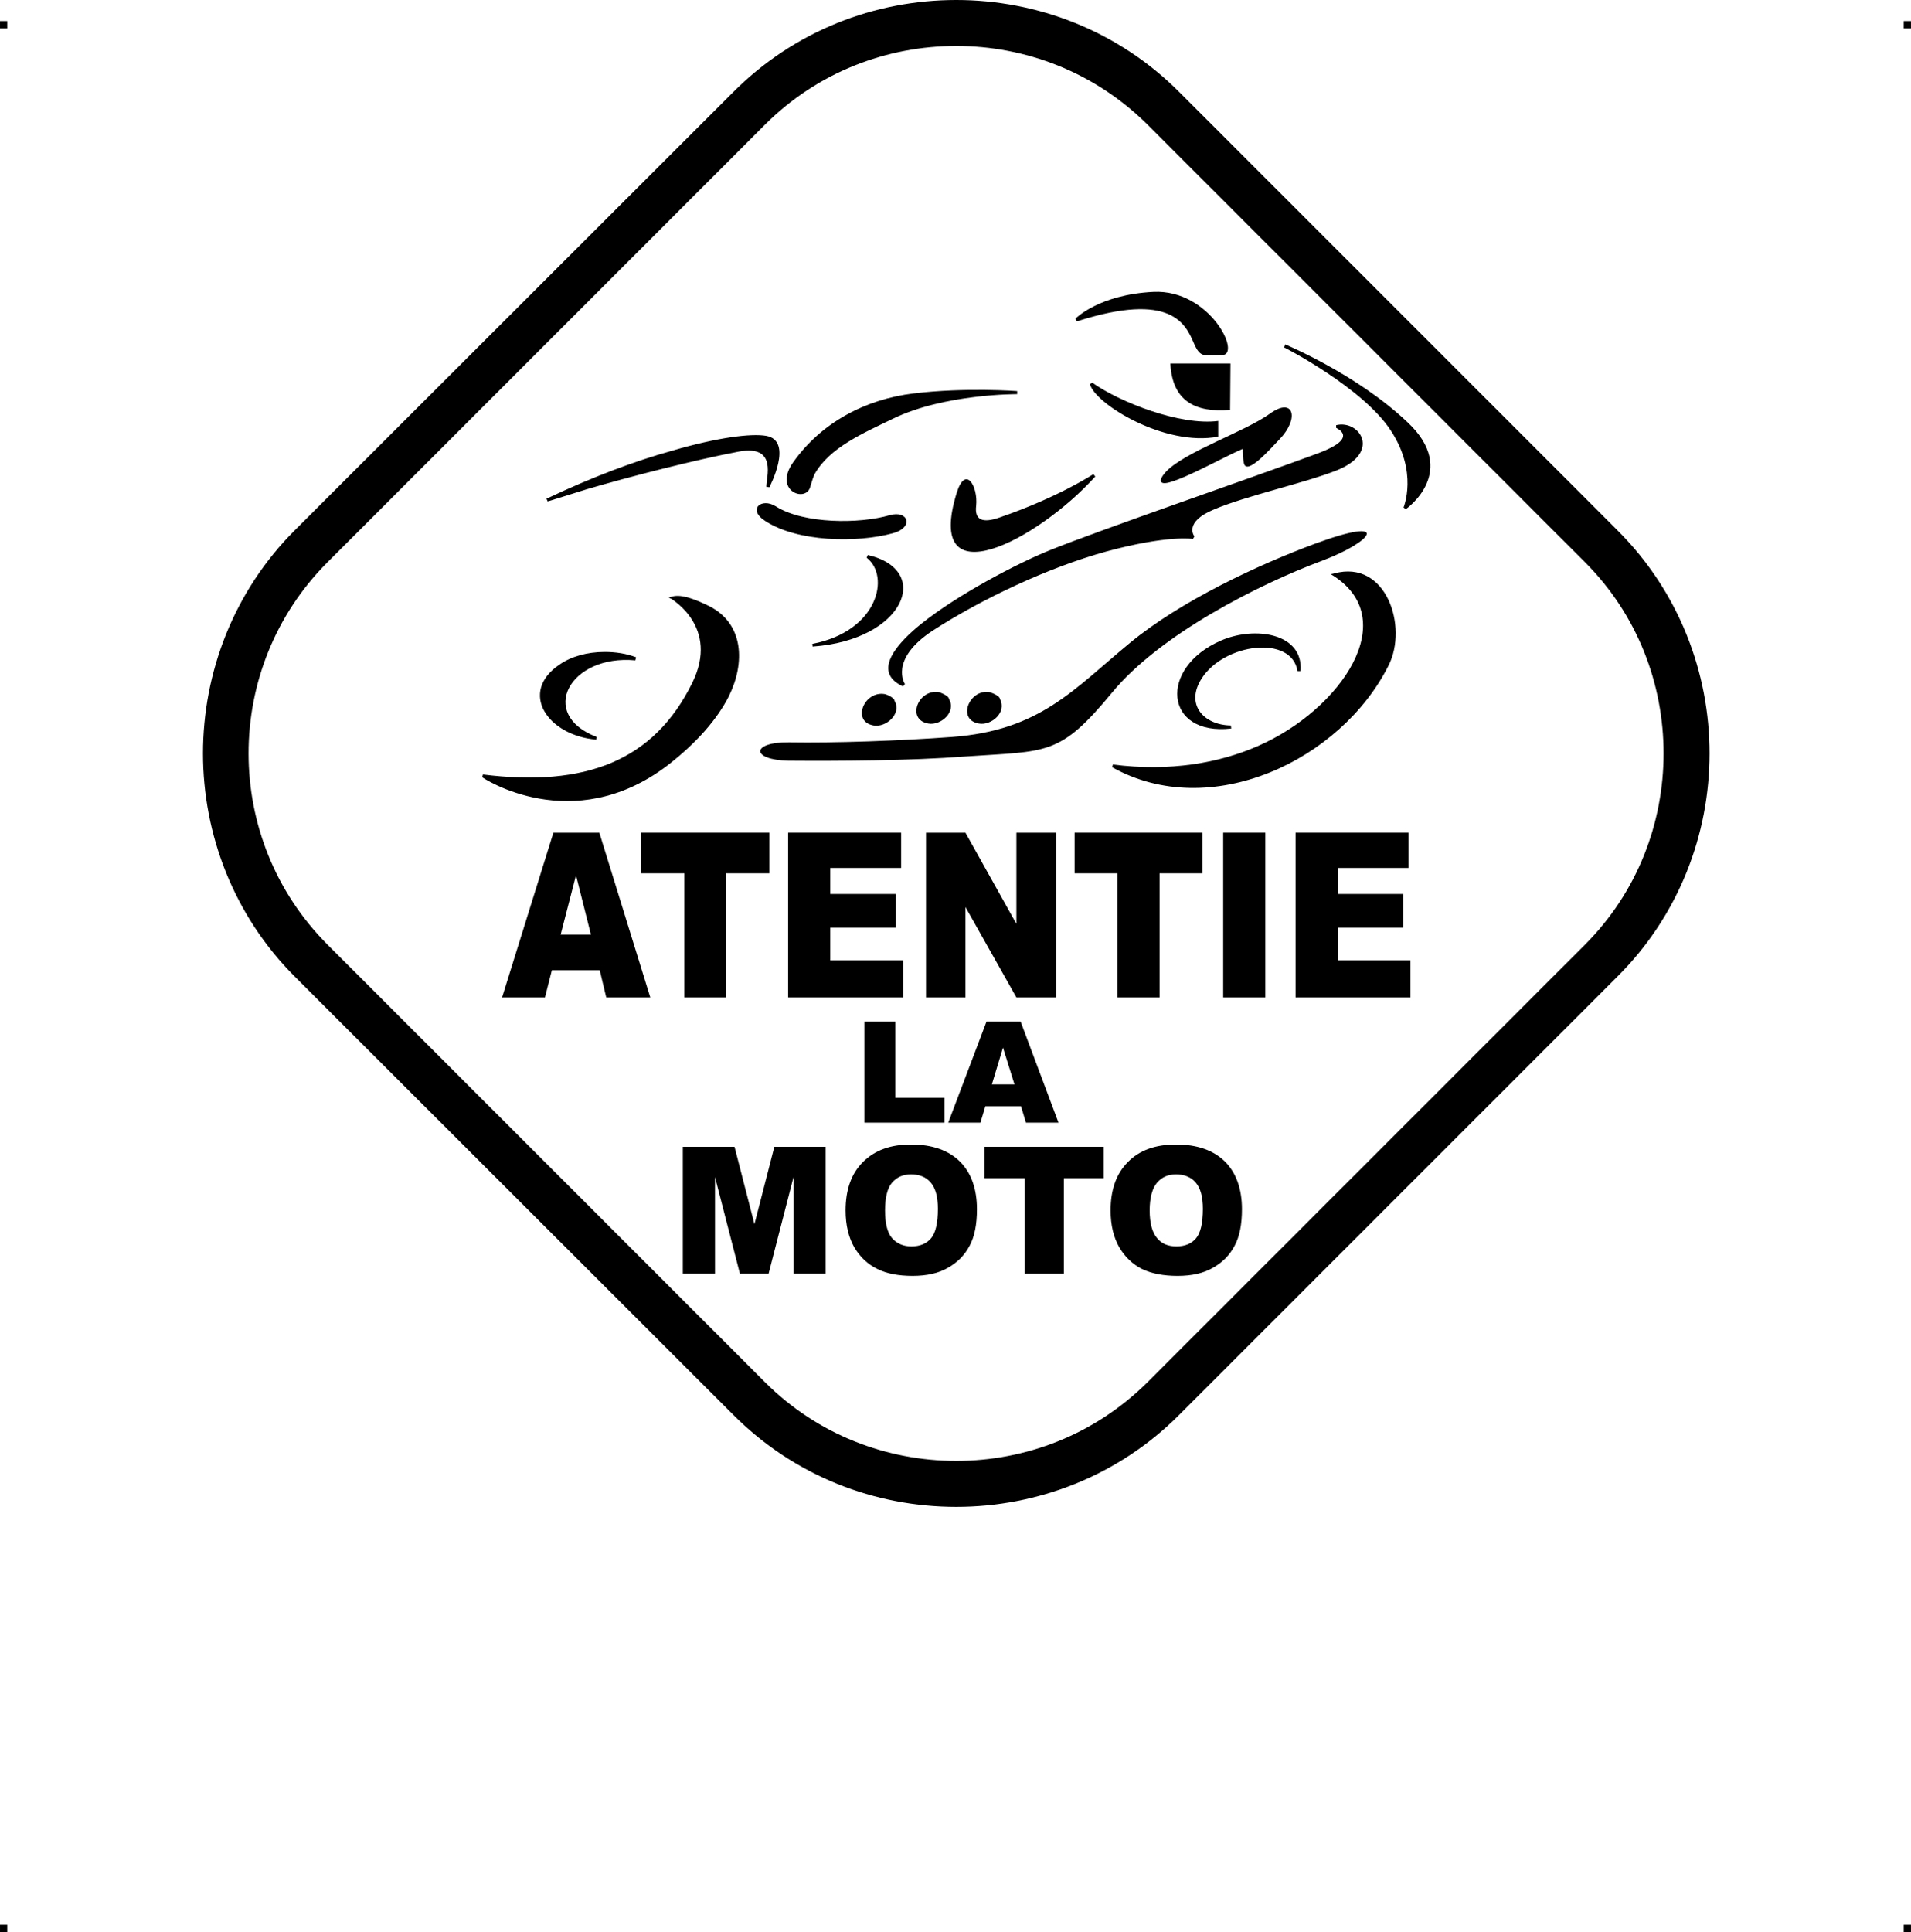 <?xml version="1.0" encoding="UTF-8"?> <!-- Creator: CorelDRAW X7 --> <?xml-stylesheet href="atentie-la-moto-v2.css" type="text/css"?> <svg xmlns="http://www.w3.org/2000/svg" xmlns:xlink="http://www.w3.org/1999/xlink" xml:space="preserve" width="4.994in" height="5.048in" version="1.1" style="shape-rendering:geometricPrecision; text-rendering:geometricPrecision; image-rendering:optimizeQuality; fill-rule:evenodd; clip-rule:evenodd" viewBox="0 0 4990 5044"> <g id="Layer_x0020_1">  <g id="_785062272"> <rect class="fil0" y="55" width="18.958" height="19.065"></rect> <rect class="fil0" x="4971" y="55" width="18.958" height="19.065"></rect> <rect class="fil0" y="5025" width="18.958" height="19.065"></rect> <rect class="fil0" x="4971" y="5025" width="18.958" height="19.065"></rect> </g> <g id="_785052160"> <path class="fil1" d="M770 1384l1144 -1143c160,-161 371,-241 583,-241 211,0 423,80 583,241l1143 1143c161,160 241,372 241,583 0,211 -80,423 -241,583l-1143 1143c-160,161 -372,241 -583,241 -212,0 -423,-80 -583,-241l-1144 -1143c-160,-160 -240,-372 -240,-583 0,-211 80,-423 240,-583zm1228 -1059l-1143 1143c-137,137 -206,318 -206,499 0,181 69,362 206,499l1143 1143c137,137 318,205 499,205 181,0 361,-68 499,-205l1143 -1143c137,-137 205,-318 205,-499 0,-181 -68,-362 -205,-499l-1143 -1143c-138,-137 -318,-205 -499,-205 -181,0 -362,68 -499,205z"></path> <path class="fil2" d="M1742 1999c-248,188 -483,31 -483,30l2 -7c266,33 446,-34 547,-240 71,-145 -54,-217 -54,-218l-8 -4c14,-4 32,-14 105,22 92,46 95,149 52,236 -30,59 -83,121 -161,181zm1385 -152l0 0 0 0zm62 -175c88,-38 215,-19 207,80l-8 0c-15,-95 -191,-73 -250,19 -44,68 5,122 76,123l1 8c-175,20 -191,-159 -26,-230zm-1610 30c28,0 56,4 82,14l-2 8c-172,-16 -256,141 -101,200l-1 7c-128,-11 -203,-124 -96,-196 30,-21 72,-33 118,-33zm1602 -599l0 37c-140,27 -322,-86 -335,-137l6 -4c72,51 230,113 329,100l0 4zm-121 -154l153 0 -1 121c-91,8 -151,-23 -156,-121l4 0zm-252 -117c0,0 61,-63 204,-70 147,-7 231,165 179,165 -46,0 -56,10 -74,-32 -21,-48 -58,-135 -305,-56l-4 -7zm440 377c-3,-15 -3,-29 -3,-37 -39,16 -139,72 -187,86l0 0c-31,10 -35,-3 -13,-27 52,-53 206,-104 271,-151 62,-45 78,12 25,67 -25,26 -86,96 -93,62zm-812 437c-116,76 -73,140 -73,140l-5 6c-88,-40 -5,-121 47,-163 96,-77 251,-158 335,-192 136,-55 533,-191 703,-254 109,-41 46,-65 46,-66l0 -7c61,-15 120,72 -1,119 -85,33 -236,66 -318,101 -80,33 -52,70 -51,70l-4 7c0,0 -65,-11 -227,33 -152,42 -325,124 -452,206zm-315 35c172,-33 204,-177 142,-225l3 -7c170,39 96,222 -144,239l-1 -7zm428 -361c-5,39 18,46 61,31 157,-54 244,-113 245,-113l5 6c-152,168 -448,322 -362,43 23,-74 56,-18 51,33zm-523 2c72,46 219,46 297,23 49,-14 64,32 9,47 -95,26 -250,23 -334,-32 -47,-30 -10,-62 28,-38zm-493 -45c-65,20 -98,31 -103,32l-3 -7c120,-57 233,-99 327,-125 119,-35 208,-46 247,-39 72,13 8,134 8,134l-8 -1c-1,-22 31,-111 -72,-92 -116,22 -283,65 -396,98zm1123 -248c-1,0 -190,-1 -324,64 -76,37 -166,75 -205,145 -4,9 -7,18 -12,35l0 0c-13,39 -96,8 -44,-66 73,-103 188,-165 316,-180 133,-16 269,-6 269,-6l0 8zm975 94c-73,-111 -277,-216 -278,-216l3 -8c1,1 186,77 319,203 137,128 -3,227 -4,227l-6 -4c0,-1 39,-92 -34,-202zm-1295 707c19,33 -22,70 -55,64 -58,-10 -25,-91 29,-82 6,1 26,10 26,18zm142 -5c20,34 -22,70 -54,64 -58,-10 -27,-91 28,-82 6,2 26,10 26,18zm133 0c19,34 -22,70 -55,64 -58,-10 -25,-91 28,-82 7,2 27,10 27,18zm-551 113c123,2 289,-4 426,-14 230,-17 317,-124 465,-246 132,-109 335,-204 484,-259 198,-73 153,-6 17,45 -164,61 -423,192 -548,344 -138,167 -168,152 -384,167 -142,11 -332,12 -461,11 -99,-2 -98,-49 1,-48zm844 65l2 -7c150,19 277,-4 378,-48 218,-95 382,-335 191,-449l9 -2c136,-37 193,139 142,240 -124,248 -465,410 -722,266z"></path> <path class="fil1" d="M1566 2533l-125 0 -18 71 -112 0 134 -430 120 0 133 430 -115 0 -17 -71zm-23 -93l-39 -155 -40 155 79 0z"></path> <path class="fil1" d="M1674 2174l335 0 0 106 -113 0 0 324 -109 0 0 -324 -113 0 0 -106z"></path> <path class="fil1" d="M2058 2174l295 0 0 92 -185 0 0 68 171 0 0 88 -171 0 0 85 190 0 0 97 -300 0 0 -430z"></path> <path class="fil1" d="M2418 2174l103 0 133 238 0 -238 104 0 0 430 -104 0 -133 -236 0 236 -103 0 0 -430z"></path> <path class="fil1" d="M2806 2174l334 0 0 106 -112 0 0 324 -110 0 0 -324 -112 0 0 -106z"></path> <path class="fil1" d="M3194 2174l110 0 0 430 -110 0 0 -430z"></path> <path class="fil1" d="M3383 2174l295 0 0 92 -185 0 0 68 171 0 0 88 -171 0 0 85 190 0 0 97 -300 0 0 -430z"></path> <path class="fil1" d="M2257 2667l81 0 0 199 128 0 0 65 -209 0 0 -264z"></path> <path class="fil1" d="M2666 2888l-93 0 -13 43 -84 0 100 -264 89 0 99 264 -85 0 -13 -43zm-17 -57l-30 -96 -29 96 59 0z"></path> <path class="fil1" d="M1783 2994l135 0 52 202 52 -202 134 0 0 331 -84 0 0 -252 -65 252 -75 0 -65 -252 0 252 -84 0 0 -331z"></path> <path class="fil1" d="M2208 3160c0,-54 15,-96 45,-126 31,-31 72,-46 126,-46 55,0 98,15 128,45 29,29 44,71 44,124 0,39 -6,71 -19,95 -13,25 -32,44 -57,58 -24,14 -55,21 -92,21 -37,0 -68,-6 -92,-18 -25,-12 -45,-31 -60,-56 -15,-26 -23,-58 -23,-97zm103 0c0,34 6,58 18,72 13,15 30,22 51,22 22,0 39,-7 51,-21 12,-14 18,-40 18,-77 0,-31 -6,-54 -19,-69 -12,-14 -29,-21 -51,-21 -21,0 -37,7 -50,22 -12,14 -18,39 -18,72z"></path> <path class="fil1" d="M2571 2994l311 0 0 82 -104 0 0 249 -102 0 0 -249 -105 0 0 -82z"></path> <path class="fil1" d="M2900 3160c0,-54 15,-96 45,-126 30,-31 72,-46 126,-46 55,0 98,15 128,45 29,29 44,71 44,124 0,39 -6,71 -19,95 -13,25 -32,44 -57,58 -24,14 -55,21 -92,21 -37,0 -68,-6 -93,-18 -24,-12 -44,-31 -59,-56 -15,-26 -23,-58 -23,-97zm102 0c0,34 7,58 19,72 12,15 29,22 51,22 22,0 39,-7 51,-21 12,-14 18,-40 18,-77 0,-31 -6,-54 -19,-69 -12,-14 -30,-21 -51,-21 -21,0 -37,7 -50,22 -12,14 -19,39 -19,72z"></path> </g> </g> </svg> 